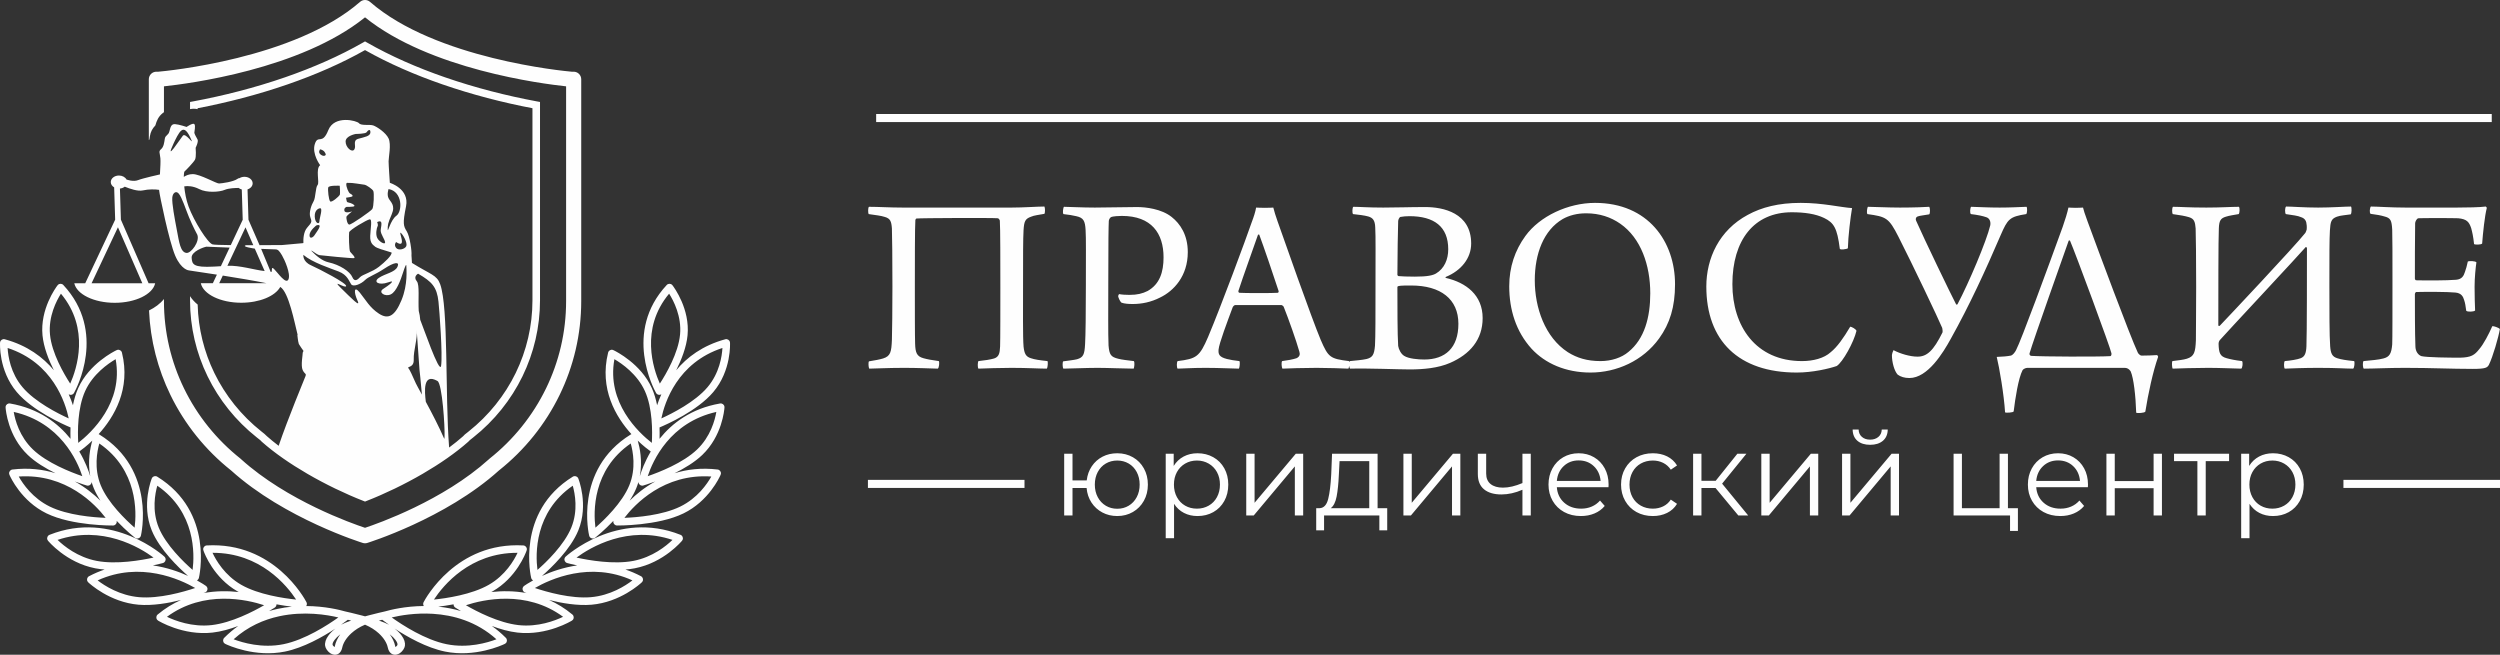 <?xml version="1.0" encoding="UTF-8"?> <svg xmlns="http://www.w3.org/2000/svg" width="378" height="99" viewBox="0 0 378 99" fill="none"><rect x="0" y="0" width="378" height="99" fill="#333333" stroke="none"/> <path d="M52.21 92.454C52.413 92.498 53.489 92.738 54.748 93.071L54.803 93.086L55.198 93.192L55.552 93.096L55.66 93.067C56.858 92.749 57.879 92.52 58.14 92.462L58.183 92.451C59.052 92.201 61.286 91.65 64.08 91.63C64.024 91.548 63.99 91.449 63.984 91.343C63.978 91.227 64.007 91.116 64.062 91.024C64.339 90.496 68.997 81.907 79.123 82.469C79.438 82.488 79.679 82.755 79.662 83.07C79.657 83.139 79.642 83.203 79.617 83.263C79.46 83.705 78.079 87.349 74.472 89.414L74.282 89.518C75.876 89.338 77.711 89.32 79.621 89.675L79.375 89.581C79.082 89.467 78.936 89.138 79.049 88.844C79.094 88.725 79.177 88.631 79.277 88.568C79.384 88.492 79.853 88.169 80.609 87.752C80.538 87.716 80.473 87.664 80.421 87.598C80.368 87.53 80.331 87.454 80.314 87.374C80.305 87.346 77.918 77.438 86.609 72.073C86.877 71.908 87.228 71.991 87.393 72.258C87.411 72.287 87.425 72.316 87.438 72.346C87.443 72.356 89.039 76.28 87.444 80.192C86.261 83.09 83.322 85.883 81.949 87.08C83.328 86.45 85.161 85.794 87.272 85.49C86.345 85.296 85.765 85.135 85.76 85.133C85.456 85.051 85.278 84.738 85.36 84.435C85.39 84.325 85.45 84.231 85.53 84.16C85.565 84.128 93.312 77.051 102.896 80.865C103.189 80.981 103.332 81.312 103.216 81.604C103.194 81.66 103.163 81.71 103.126 81.756C103.119 81.765 100.4 85.074 95.98 85.925C95.522 86.014 95.048 86.075 94.565 86.113C95.343 86.375 96.13 86.707 96.921 87.125C97.199 87.271 97.306 87.616 97.159 87.895C97.128 87.955 97.087 88.008 97.039 88.051C96.858 88.222 93.803 91.058 89.436 91.433C87.322 91.613 84.936 91.2 83.017 90.718C84.213 91.247 85.4 91.962 86.542 92.913C86.784 93.114 86.817 93.473 86.616 93.714C86.576 93.763 86.529 93.803 86.48 93.833C86.469 93.841 82.736 96.153 78.256 95.647C76.961 95.502 75.619 95.118 74.368 94.648C75.095 95.162 75.803 95.755 76.484 96.442C76.706 96.664 76.705 97.026 76.481 97.247C76.428 97.301 76.366 97.341 76.299 97.369C75.887 97.566 71.816 99.435 67.304 98.519C64.478 97.946 61.548 96.276 59.658 95.031C60.109 95.385 60.45 95.731 60.696 96.055C61.141 96.642 61.297 97.199 61.223 97.655C61.163 98.035 60.849 98.49 60.479 98.747C60.306 98.866 60.112 98.954 59.911 98.986C59.66 99.026 59.409 98.985 59.183 98.834C58.93 98.666 58.727 98.366 58.63 97.889C58.504 97.273 58.069 96.485 57.257 95.747C56.73 95.267 56.048 94.815 55.191 94.45C54.337 94.815 53.655 95.266 53.128 95.746C52.315 96.484 51.881 97.273 51.753 97.888C51.657 98.362 51.455 98.661 51.202 98.831C50.974 98.984 50.724 99.026 50.474 98.986C50.274 98.954 50.079 98.866 49.905 98.747C49.535 98.49 49.222 98.035 49.161 97.654C49.087 97.198 49.244 96.641 49.688 96.055C49.932 95.732 50.271 95.389 50.712 95.041C48.821 96.283 45.899 97.948 43.08 98.519C38.568 99.435 34.496 97.566 34.085 97.369C34.019 97.341 33.957 97.301 33.903 97.247C33.679 97.026 33.679 96.664 33.9 96.442C34.581 95.756 35.288 95.162 36.015 94.649C34.763 95.118 33.423 95.502 32.129 95.647C27.648 96.153 23.915 93.841 23.904 93.835C23.855 93.803 23.809 93.763 23.768 93.714C23.567 93.473 23.6 93.114 23.842 92.913C24.984 91.961 26.173 91.247 27.368 90.718C25.45 91.2 23.063 91.613 20.949 91.433C16.581 91.058 13.526 88.222 13.344 88.051C13.298 88.008 13.256 87.955 13.225 87.895C13.078 87.616 13.185 87.271 13.463 87.125C14.254 86.707 15.041 86.375 15.818 86.113C15.336 86.075 14.861 86.015 14.404 85.927C9.985 85.075 7.265 81.765 7.257 81.756C7.221 81.711 7.19 81.661 7.168 81.604C7.053 81.313 7.196 80.981 7.487 80.866C17.07 77.052 24.816 84.125 24.854 84.16C24.935 84.231 24.995 84.325 25.025 84.435C25.108 84.738 24.928 85.051 24.625 85.133C24.62 85.135 24.04 85.296 23.114 85.49C25.224 85.794 27.057 86.45 28.436 87.08C27.062 85.883 24.124 83.09 22.941 80.192C21.346 76.28 22.942 72.356 22.947 72.346C22.958 72.316 22.974 72.287 22.991 72.258C23.155 71.991 23.507 71.908 23.774 72.073C32.467 77.439 30.08 87.346 30.073 87.374C30.053 87.454 30.018 87.53 29.963 87.598C29.91 87.664 29.846 87.716 29.774 87.752C30.531 88.169 31.001 88.492 31.108 88.568C31.208 88.631 31.29 88.725 31.335 88.844C31.449 89.138 31.303 89.467 31.009 89.581L30.761 89.675C32.672 89.321 34.507 89.339 36.101 89.518L35.912 89.414C32.306 87.349 30.924 83.705 30.768 83.263C30.742 83.203 30.726 83.139 30.723 83.07C30.706 82.755 30.947 82.488 31.261 82.469C41.388 81.907 46.045 90.495 46.323 91.024C46.377 91.116 46.407 91.227 46.401 91.343C46.395 91.449 46.36 91.548 46.304 91.632C49.109 91.651 51.346 92.204 52.21 92.454ZM343.675 68.533C344.551 68.533 345.344 68.731 346.054 69.127C346.763 69.523 347.32 70.082 347.722 70.804C348.124 71.525 348.326 72.347 348.326 73.27C348.326 74.205 348.124 75.033 347.722 75.754C347.32 76.476 346.767 77.035 346.063 77.431C345.358 77.827 344.563 78.025 343.675 78.025C342.918 78.025 342.235 77.869 341.625 77.555C341.016 77.242 340.516 76.783 340.126 76.18V81.379H338.865V68.604H340.072V70.449C340.451 69.834 340.951 69.361 341.572 69.029C342.193 68.698 342.895 68.533 343.675 68.533ZM343.587 76.908C344.237 76.908 344.829 76.757 345.362 76.455C345.894 76.153 346.311 75.725 346.613 75.169C346.915 74.613 347.065 73.98 347.065 73.27C347.065 72.561 346.915 71.931 346.613 71.38C346.311 70.831 345.894 70.402 345.362 70.094C344.829 69.787 344.237 69.633 343.587 69.633C342.924 69.633 342.329 69.787 341.803 70.094C341.276 70.402 340.862 70.831 340.56 71.38C340.259 71.931 340.108 72.561 340.108 73.27C340.108 73.98 340.259 74.613 340.56 75.169C340.862 75.725 341.276 76.153 341.803 76.455C342.329 76.757 342.924 76.908 343.587 76.908ZM337.037 69.722H333.506V77.937H332.245V69.722H328.713V68.604H337.037V69.722ZM318.49 68.604H319.751V72.738H325.625V68.604H326.885V77.937H325.625V73.82H319.751V77.937H318.49V68.604ZM315.686 73.661H307.877C307.948 74.631 308.321 75.414 308.995 76.012C309.67 76.609 310.522 76.908 311.551 76.908C312.131 76.908 312.663 76.804 313.148 76.597C313.634 76.39 314.054 76.085 314.409 75.683L315.119 76.499C314.704 76.996 314.187 77.375 313.565 77.635C312.944 77.895 312.261 78.025 311.515 78.025C310.557 78.025 309.708 77.821 308.968 77.413C308.229 77.005 307.652 76.44 307.238 75.719C306.824 74.997 306.617 74.181 306.617 73.27C306.617 72.359 306.815 71.543 307.211 70.822C307.608 70.1 308.152 69.538 308.844 69.136C309.536 68.734 310.315 68.533 311.178 68.533C312.042 68.533 312.817 68.734 313.503 69.136C314.19 69.538 314.728 70.097 315.119 70.813C315.509 71.528 315.704 72.347 315.704 73.27L315.686 73.661ZM311.178 69.615C310.279 69.615 309.525 69.902 308.916 70.475C308.306 71.049 307.96 71.797 307.877 72.72H314.497C314.414 71.797 314.068 71.049 313.459 70.475C312.85 69.902 312.089 69.615 311.178 69.615ZM305.108 76.837V80.279H303.919V77.937H295.382V68.604H296.642V76.837H302.34V68.604H303.6V76.837H305.108ZM278.521 68.604H279.782V76.02L286.011 68.604H287.129V77.937H285.869V70.52L279.657 77.937H278.521V68.604ZM282.763 67.255C281.959 67.255 281.32 67.054 280.846 66.652C280.373 66.25 280.131 65.682 280.119 64.949H281.024C281.036 65.41 281.202 65.779 281.521 66.057C281.841 66.335 282.255 66.475 282.763 66.475C283.272 66.475 283.689 66.335 284.015 66.057C284.34 65.779 284.509 65.41 284.52 64.949H285.426C285.414 65.682 285.168 66.25 284.689 66.652C284.21 67.054 283.568 67.255 282.763 67.255ZM266.311 68.604H267.571V76.02L273.801 68.604H274.919V77.937H273.659V70.52L267.447 77.937H266.311V68.604ZM259.389 73.785H257.259V77.937H255.999V68.604H257.259V72.702H259.407L262.69 68.604H264.057L260.383 73.128L264.323 77.937H262.832L259.389 73.785ZM249.911 78.025C248.989 78.025 248.163 77.824 247.436 77.422C246.708 77.02 246.137 76.455 245.723 75.728C245.309 75 245.102 74.181 245.102 73.27C245.102 72.359 245.309 71.543 245.723 70.822C246.137 70.1 246.708 69.538 247.436 69.136C248.163 68.734 248.989 68.533 249.911 68.533C250.716 68.533 251.435 68.689 252.068 69.003C252.701 69.317 253.201 69.775 253.568 70.378L252.627 71.017C252.32 70.555 251.929 70.21 251.456 69.979C250.982 69.748 250.468 69.633 249.911 69.633C249.237 69.633 248.631 69.784 248.092 70.085C247.554 70.387 247.134 70.816 246.832 71.372C246.531 71.928 246.379 72.561 246.379 73.27C246.379 73.992 246.531 74.628 246.832 75.178C247.134 75.728 247.554 76.153 248.092 76.455C248.631 76.757 249.237 76.908 249.911 76.908C250.468 76.908 250.982 76.795 251.456 76.571C251.929 76.346 252.32 76.003 252.627 75.541L253.568 76.18C253.201 76.783 252.698 77.242 252.059 77.555C251.42 77.869 250.704 78.025 249.911 78.025ZM243.203 73.661H235.394C235.464 74.631 235.837 75.414 236.512 76.012C237.186 76.609 238.038 76.908 239.068 76.908C239.647 76.908 240.18 76.804 240.665 76.597C241.15 76.39 241.57 76.085 241.925 75.683L242.635 76.499C242.221 76.996 241.703 77.375 241.082 77.635C240.461 77.895 239.777 78.025 239.032 78.025C238.074 78.025 237.225 77.821 236.485 77.413C235.746 77.005 235.169 76.44 234.755 75.719C234.341 74.997 234.133 74.181 234.133 73.27C234.133 72.359 234.332 71.543 234.728 70.822C235.124 70.1 235.669 69.538 236.361 69.136C237.053 68.734 237.831 68.533 238.695 68.533C239.558 68.533 240.334 68.734 241.02 69.136C241.706 69.538 242.244 70.097 242.635 70.813C243.025 71.528 243.22 72.347 243.22 73.27L243.203 73.661ZM238.695 69.615C237.795 69.615 237.041 69.902 236.432 70.475C235.822 71.049 235.476 71.797 235.394 72.72H242.014C241.931 71.797 241.585 71.049 240.975 70.475C240.366 69.902 239.606 69.615 238.695 69.615ZM231.453 68.604V77.937H230.193V74.051C229.116 74.524 228.058 74.761 227.016 74.761C225.892 74.761 225.017 74.504 224.39 73.989C223.762 73.474 223.449 72.702 223.449 71.673V68.604H224.709V71.602C224.709 72.3 224.934 72.83 225.383 73.19C225.833 73.551 226.454 73.731 227.247 73.731C228.122 73.731 229.105 73.501 230.193 73.04V68.604H231.453ZM212.196 68.604H213.457V76.02L219.686 68.604H220.804V77.937H219.544V70.52L213.332 77.937H212.196V68.604ZM209.747 76.837V80.19H208.558V77.937H200.199V80.19H199.01V76.837H199.542C200.169 76.801 200.595 76.34 200.82 75.453C201.045 74.566 201.199 73.323 201.281 71.727L201.406 68.604H208.292V76.837H209.747ZM202.435 71.797C202.376 73.122 202.263 74.214 202.098 75.071C201.932 75.929 201.636 76.517 201.21 76.837H207.032V69.722H202.541L202.435 71.797ZM188.432 68.604H189.692V76.02L195.922 68.604H197.04V77.937H195.78V70.52L189.567 77.937H188.432V68.604ZM181.066 68.533C181.942 68.533 182.734 68.731 183.444 69.127C184.154 69.523 184.711 70.082 185.113 70.804C185.515 71.525 185.716 72.347 185.716 73.27C185.716 74.205 185.515 75.033 185.113 75.754C184.711 76.476 184.157 77.035 183.453 77.431C182.749 77.827 181.954 78.025 181.066 78.025C180.309 78.025 179.626 77.869 179.016 77.555C178.407 77.242 177.907 76.783 177.517 76.18V81.379H176.256V68.604H177.463V70.449C177.842 69.834 178.342 69.361 178.963 69.029C179.584 68.698 180.285 68.533 181.066 68.533ZM180.977 76.908C181.628 76.908 182.22 76.757 182.752 76.455C183.285 76.153 183.702 75.725 184.004 75.169C184.305 74.613 184.456 73.98 184.456 73.27C184.456 72.561 184.305 71.931 184.004 71.38C183.702 70.831 183.285 70.402 182.752 70.094C182.22 69.787 181.628 69.633 180.977 69.633C180.315 69.633 179.72 69.787 179.194 70.094C178.667 70.402 178.253 70.831 177.951 71.38C177.65 71.931 177.499 72.561 177.499 73.27C177.499 73.98 177.65 74.613 177.951 75.169C178.253 75.725 178.667 76.153 179.194 76.455C179.72 76.757 180.315 76.908 180.977 76.908ZM168.927 68.533C169.802 68.533 170.592 68.734 171.296 69.136C172 69.538 172.553 70.1 172.955 70.822C173.358 71.543 173.559 72.359 173.559 73.27C173.559 74.181 173.358 74.997 172.955 75.719C172.553 76.44 172 77.005 171.296 77.413C170.592 77.821 169.802 78.025 168.927 78.025C168.098 78.025 167.347 77.845 166.672 77.484C165.998 77.124 165.451 76.624 165.031 75.985C164.611 75.346 164.365 74.613 164.294 73.785H162.164V77.937H160.904V68.604H162.164V72.632H164.312C164.407 71.827 164.664 71.114 165.084 70.493C165.504 69.872 166.045 69.39 166.708 69.047C167.37 68.704 168.11 68.533 168.927 68.533ZM168.927 76.925C169.565 76.925 170.142 76.771 170.657 76.464C171.172 76.156 171.577 75.725 171.873 75.169C172.169 74.613 172.316 73.98 172.316 73.27C172.316 72.561 172.169 71.928 171.873 71.372C171.577 70.816 171.172 70.387 170.657 70.085C170.142 69.784 169.565 69.633 168.927 69.633C168.288 69.633 167.711 69.784 167.196 70.085C166.681 70.387 166.276 70.816 165.98 71.372C165.685 71.928 165.537 72.561 165.537 73.27C165.537 73.98 165.685 74.613 165.98 75.169C166.276 75.725 166.681 76.156 167.196 76.464C167.711 76.771 168.288 76.925 168.927 76.925ZM132.474 17.233H376.752V18.459H132.474V17.233ZM354.327 72.551H378V73.776H354.327V72.551ZM131.23 72.551H154.903V73.776H131.23V72.551ZM358.43 32.331C359.336 32.45 360.007 32.567 360.519 32.726C361.465 32.962 361.623 33.316 361.702 34.736C361.74 35.444 361.74 38.951 361.74 42.537C361.74 46.99 361.74 51.325 361.702 52.074C361.583 53.453 361.307 53.965 360.361 54.201C359.651 54.398 358.587 54.477 357.365 54.596C357.208 54.792 357.248 55.62 357.405 55.739C359.021 55.739 360.992 55.62 363.634 55.62C367.733 55.62 370.57 55.778 373.881 55.778C375.851 55.778 376.089 55.58 376.325 55.147C376.916 53.965 377.783 50.969 377.981 49.748C377.823 49.551 377.035 49.276 376.837 49.316C376.325 50.498 375.497 52.074 374.867 52.784C374.157 53.689 373.645 54.044 371.95 54.083C370.334 54.083 366.904 54.044 366.116 53.847C365.644 53.689 365.209 53.137 365.209 52.35C365.131 50.457 365.131 46.28 365.131 44.468C365.131 44.35 365.249 44.153 365.328 44.153C366.785 44.114 370.058 44.114 371.24 44.232C372.146 44.311 372.422 44.823 372.58 45.375C372.738 45.847 372.778 46.162 372.896 46.99C373.092 47.188 374.039 47.148 374.236 46.951C374.197 45.966 374.157 44.823 374.157 43.365C374.157 41.985 374.315 40.449 374.433 39.661C374.275 39.463 373.369 39.425 373.133 39.542C373.015 40.133 372.857 40.685 372.699 41.119C372.502 41.749 372.226 42.222 371.359 42.301C369.94 42.418 366.904 42.418 365.328 42.38C365.209 42.38 365.131 42.222 365.131 42.104C365.131 40.331 365.131 35.956 365.17 33.75C365.17 33.552 365.367 33.08 365.644 33C366.156 32.962 370.925 32.962 371.674 33C372.974 33.12 373.328 33.553 373.645 34.498C373.803 35.089 373.96 35.76 374.078 36.903C374.197 37.02 375.143 37.02 375.301 36.824C375.418 35.248 375.695 32.606 376.009 31.425C376.009 31.386 375.891 31.268 375.851 31.228C375.024 31.345 372.974 31.386 371.477 31.386H363.712C361.504 31.386 359.455 31.228 358.469 31.228C358.312 31.425 358.233 32.173 358.43 32.331ZM328.472 54.596C328.354 54.753 328.394 55.58 328.512 55.739C329.419 55.699 332.02 55.62 333.833 55.62C335.607 55.62 337.065 55.699 338.879 55.739C339.076 55.62 339.155 54.792 338.997 54.596C337.972 54.477 337.223 54.319 336.671 54.162C335.646 53.886 335.489 53.335 335.449 51.996C335.449 51.758 335.529 51.483 335.765 51.285C336.079 50.891 348.26 37.848 348.575 37.415C348.654 37.257 348.811 37.415 348.811 37.532C348.811 40.015 348.811 50.969 348.733 52.35C348.694 53.374 348.496 53.925 347.865 54.162C347.353 54.359 346.368 54.518 345.461 54.596C345.303 54.753 345.303 55.58 345.461 55.739C346.486 55.699 348.417 55.62 350.546 55.62C353.423 55.62 354.685 55.739 355.788 55.739C355.986 55.659 356.065 54.753 355.946 54.596C354.764 54.477 353.976 54.359 353.384 54.162C352.635 53.925 352.399 53.453 352.32 52.35C352.202 50.931 352.202 46.557 352.202 43.168C352.202 38.479 352.202 36.232 352.281 34.853C352.359 33.514 352.478 33.08 353.345 32.764C353.857 32.567 354.685 32.529 355.433 32.41C355.591 32.212 355.591 31.386 355.474 31.228C354.645 31.228 352.478 31.386 350.507 31.386C348.417 31.386 346.486 31.228 345.658 31.228C345.461 31.386 345.461 32.212 345.619 32.371C346.644 32.528 347.433 32.606 347.945 32.843C348.535 33.04 348.733 33.434 348.773 34.065C348.773 34.222 348.811 34.459 348.773 34.695C348.733 34.814 348.654 35.089 348.575 35.207C346.92 37.296 336.671 48.172 335.646 49.236C335.567 49.316 335.449 49.316 335.409 49.197C335.409 45.296 335.409 35.878 335.489 34.538C335.529 33.355 335.765 33 336.553 32.764C337.026 32.606 337.814 32.488 338.485 32.371C338.642 32.252 338.681 31.425 338.524 31.268C337.381 31.268 335.803 31.386 333.597 31.386C330.956 31.386 329.655 31.268 328.552 31.268C328.394 31.425 328.394 32.173 328.512 32.371C329.615 32.528 330.364 32.647 330.996 32.843C331.744 33.08 331.902 33.514 331.981 34.538C332.02 35.207 332.06 39.542 332.06 43.365C332.06 46.794 332.02 50.103 332.02 51.443C331.941 53.256 331.783 53.886 330.641 54.241C330.128 54.398 329.419 54.477 328.472 54.596ZM301.905 53.965C302.3 55.541 303.009 59.719 303.167 62.358C303.285 62.438 304.389 62.398 304.468 62.202C304.704 60.231 305.177 57.197 305.809 55.975C305.887 55.817 306.281 55.62 306.518 55.62H321.26C321.889 55.62 322.166 56.171 322.166 56.171C322.6 57.157 322.915 59.837 322.994 62.398C323.151 62.516 324.255 62.438 324.374 62.24C324.807 59.521 325.516 56.211 326.306 53.965C326.306 53.847 326.186 53.689 326.147 53.689C325.634 53.729 324.531 53.768 323.821 53.768C323.545 53.768 323.269 53.413 323.23 53.301C322.047 50.78 317.239 37.841 315.623 33.434C315.229 32.371 315.032 31.74 314.953 31.386C314.796 31.386 314.4 31.425 313.848 31.425C313.336 31.425 312.943 31.386 312.745 31.386C312.627 32.016 312.193 33.434 311.878 34.302C309.671 40.396 305.571 51.568 304.823 52.947C304.665 53.262 304.349 53.689 304.034 53.768C303.403 53.886 302.812 53.925 301.905 53.965ZM312.982 36.383C313.731 38.077 319.131 52.671 319.249 53.413C319.288 53.571 319.209 53.847 319.091 53.847C317.161 53.965 308.803 53.925 307.109 53.807C306.991 53.807 306.793 53.611 306.871 53.413C307.385 51.608 312.193 38.077 312.786 36.39C312.824 36.343 312.943 36.343 312.982 36.383ZM286.296 52.941C286.217 53.058 286.06 53.532 286.06 53.729C286.06 54.753 286.414 56.093 286.928 56.645C287.361 56.961 287.952 57.157 288.701 57.157C291.461 57.157 293.785 53.374 294.968 51.207C297.806 46.124 300.211 40.882 302.496 35.562C303.561 33.12 303.836 32.764 306.359 32.371C306.517 32.292 306.557 31.345 306.399 31.268C305.335 31.306 303.956 31.386 302.338 31.386C300.644 31.386 299.461 31.306 298.043 31.268C297.885 31.345 297.806 32.252 298.004 32.371C298.988 32.488 299.778 32.647 300.328 32.843C300.84 33 301.038 33.552 300.92 34.104C300.368 36.429 297.688 42.774 295.993 45.966C295.953 46.084 295.795 46.084 295.757 46.005C295.007 44.587 290.869 35.996 289.726 33.395C289.607 33.159 289.647 32.843 289.962 32.726C290.238 32.606 291.067 32.529 291.696 32.41C291.854 32.292 291.854 31.464 291.696 31.268C291.224 31.306 289.41 31.386 287.282 31.386C285.468 31.386 283.182 31.268 282.434 31.268C282.316 31.386 282.197 32.173 282.354 32.371C285.192 32.764 285.586 32.922 287.046 35.799C289.174 39.975 293.076 48.172 293.667 49.591C293.706 49.748 293.747 50.142 293.706 50.261C292.327 53.058 291.341 53.925 289.923 53.925C288.818 53.925 287.32 53.491 286.296 52.941ZM278.177 37.612C278.217 37.809 279.241 37.691 279.399 37.532C279.437 35.76 279.793 32.843 280.029 31.464C278.255 31.345 275.615 30.676 272.265 30.676C268.914 30.676 266.351 31.345 264.262 32.488C259.927 34.814 257.996 39.069 257.996 43.325C257.996 51.522 262.883 56.329 271.673 56.329C274.077 56.329 276.56 55.739 277.703 55.345C278.611 54.792 280.305 51.719 280.699 50.024C280.621 49.748 279.949 49.394 279.754 49.394C278.729 51.128 277.783 52.467 276.797 53.256C275.812 54.162 274.156 54.596 272.46 54.596C265.445 54.596 261.937 49.276 261.937 42.971C261.937 36.311 265.208 32.094 270.924 32.094C272.816 32.094 274.511 32.331 275.812 32.962C277.27 33.672 277.783 34.459 278.177 37.612ZM240.494 56.329C244.436 56.329 248.417 54.556 250.861 51.168C252.477 48.922 253.265 46.438 253.265 42.971C253.265 36.547 249.205 30.676 241.164 30.676C237.105 30.676 232.808 32.685 230.64 35.681C229.063 37.848 228.196 40.37 228.196 43.286C228.196 46.833 229.22 50.142 231.586 52.744C233.635 54.951 236.711 56.329 240.494 56.329ZM241.992 54.596C239.982 54.596 238.445 54.123 237.064 53.256C233.596 51.01 232.059 46.517 232.059 42.38C232.059 38.361 233.399 34.814 236.277 33.12C237.262 32.567 238.445 32.252 239.824 32.252C241.874 32.252 243.569 32.843 244.989 33.828C248.102 35.996 249.521 40.095 249.521 44.35C249.521 47.976 248.653 51.246 246.21 53.217C245.184 54.083 243.648 54.596 241.992 54.596ZM204.585 32.371C205.334 32.45 206.319 32.567 206.871 32.726C207.541 32.922 207.897 33.276 207.935 34.381C208.014 35.838 207.975 38.4 207.975 43.325C207.975 47.542 207.975 51.01 207.897 52.271C207.777 53.689 207.501 54.044 206.635 54.28C205.965 54.439 204.822 54.518 204.112 54.596C204.071 54.619 204.041 54.677 204.019 54.755C204.008 54.678 203.988 54.621 203.955 54.596C201.117 54.241 200.841 54.044 199.698 51.404C198.318 48.134 193.943 35.667 193.155 33.428C192.879 32.685 192.68 31.976 192.523 31.386C192.405 31.386 192.011 31.425 191.223 31.425C190.553 31.425 190.08 31.386 189.922 31.386C189.843 31.937 189.567 32.804 189.252 33.625C188.385 36.141 184.68 46.162 182.669 50.931C181.369 53.965 180.895 54.241 178.057 54.596C177.9 54.753 177.9 55.58 178.057 55.739C178.806 55.739 180.029 55.62 182.275 55.62C184.482 55.62 186.492 55.739 187.32 55.739C187.438 55.58 187.517 54.753 187.4 54.596C186.65 54.518 185.98 54.398 185.508 54.28C184.286 53.965 184.205 53.532 184.246 52.862C184.325 51.916 185.586 48.605 186.374 46.478C186.414 46.359 186.611 46.124 186.768 46.124H193.745C193.824 46.124 194.061 46.28 194.1 46.4C194.81 48.172 195.992 51.483 196.465 53.177C196.584 53.532 196.543 53.925 196.032 54.162C195.441 54.359 194.731 54.477 193.863 54.596C193.706 54.753 193.785 55.58 193.903 55.739C194.731 55.699 197.135 55.62 199.066 55.62C200.841 55.62 202.851 55.699 203.876 55.739C203.921 55.678 203.966 55.512 203.997 55.324C204.02 55.522 204.073 55.691 204.152 55.739C206.753 55.659 211.365 55.857 213.138 55.857C215.227 55.857 217.434 55.659 219.248 54.872C222.244 53.571 224.176 51.364 224.176 48.093C224.176 44.626 221.691 42.734 218.618 42.025C218.539 41.985 218.539 41.906 218.618 41.867C220.903 40.923 222.441 39.069 222.441 36.824C222.441 32.173 218.184 31.306 215.503 31.306C212.942 31.306 211.444 31.386 209.157 31.386C206.871 31.386 205.53 31.268 204.624 31.268C204.467 31.345 204.426 32.252 204.585 32.371ZM213.099 32.685C216.844 32.685 218.973 34.262 218.973 37.691C218.973 39.227 218.381 40.607 217.12 41.355C216.646 41.631 215.858 41.828 213.927 41.828C212.823 41.828 211.917 41.789 211.483 41.749C211.404 41.749 211.286 41.631 211.286 41.552C211.286 38.755 211.365 34.577 211.404 33.434C211.404 33.238 211.562 32.883 211.719 32.804C212.113 32.726 212.666 32.685 213.099 32.685ZM215.346 54.359C214.44 54.359 212.981 54.241 212.311 53.807C211.838 53.532 211.483 52.822 211.404 52.309C211.286 50.694 211.286 45.887 211.286 43.404C211.286 43.325 211.404 43.246 211.483 43.246C211.759 43.168 212.784 43.168 213.376 43.168C217.829 43.168 220.509 45.217 220.509 48.96C220.509 52.625 218.499 54.359 215.346 54.359ZM190.394 35.47C191.026 37.165 192.523 41.525 193.312 43.962C193.391 44.114 193.272 44.271 193.193 44.271C192.799 44.311 191.498 44.311 190.553 44.311C189.055 44.311 187.793 44.311 187.4 44.271C187.28 44.232 187.242 44.153 187.242 44.002C187.912 41.92 189.528 37.48 190.198 35.523C190.237 35.431 190.356 35.47 190.394 35.47ZM169.583 45.768C170.055 45.926 170.607 45.966 171.277 45.966C172.617 45.966 174.036 45.69 175.417 44.98C177.466 43.995 179.594 41.749 179.594 38.124C179.594 35.523 178.451 33.828 177.15 32.804C175.614 31.582 173.248 31.306 171.908 31.306C169.583 31.306 167.887 31.386 165.522 31.386C163.671 31.386 161.502 31.268 160.872 31.268C160.753 31.386 160.635 32.173 160.792 32.371C161.58 32.45 162.211 32.567 162.724 32.685C163.828 32.922 164.064 33.395 164.142 34.774C164.222 35.996 164.183 38.675 164.183 43.207C164.183 47.463 164.142 50.694 164.064 52.034C163.985 53.611 163.788 54.044 162.842 54.319C162.368 54.439 161.58 54.518 160.753 54.635C160.635 54.753 160.635 55.58 160.792 55.739C161.698 55.739 164.142 55.62 165.956 55.62C167.493 55.62 170.253 55.739 171.396 55.739C171.514 55.62 171.593 54.753 171.435 54.596C170.489 54.477 169.661 54.398 169.07 54.241C167.967 53.965 167.73 53.65 167.611 52.231C167.533 50.221 167.573 47.227 167.573 42.734C167.573 36.351 167.611 34.302 167.651 33.395C167.691 33.12 167.848 32.922 167.967 32.843C168.242 32.685 169.228 32.647 169.622 32.647C174.116 32.647 175.929 35.286 175.929 38.913C175.929 41.158 175.338 42.971 173.524 43.995C172.736 44.39 171.948 44.587 170.765 44.587C170.173 44.587 169.583 44.547 169.228 44.468C169.149 44.506 169.07 44.665 169.07 44.823C169.11 45.02 169.345 45.611 169.583 45.768ZM131.388 54.635C131.27 54.753 131.308 55.541 131.426 55.739C132.254 55.739 134.107 55.62 136.669 55.62C138.719 55.62 140.257 55.699 141.794 55.739C141.991 55.62 142.069 54.792 141.952 54.596C140.808 54.439 140.177 54.319 139.625 54.162C138.601 53.886 138.403 53.296 138.365 51.955C138.325 51.089 138.325 46.045 138.325 43.483C138.325 40.095 138.325 34.183 138.403 33.276C138.403 33.238 138.483 33.041 138.561 33.041C139.271 32.962 149.993 32.922 150.86 33C150.977 33 151.135 33.198 151.175 33.355C151.253 34.341 151.253 40.015 151.253 43.483C151.253 46.162 151.254 51.562 151.215 52.389C151.175 53.453 151.017 53.965 150.307 54.201C149.795 54.359 148.771 54.518 147.942 54.596C147.824 54.713 147.785 55.58 147.942 55.739C149.086 55.699 151.096 55.62 152.949 55.62C155.353 55.62 157.166 55.739 158.27 55.739C158.428 55.58 158.467 54.753 158.388 54.596C157.245 54.477 156.417 54.359 155.866 54.162C155.117 53.925 154.88 53.491 154.761 52.389C154.643 51.049 154.684 46.715 154.684 43.286C154.684 38.597 154.684 36.114 154.761 34.814C154.841 33.474 154.998 33.08 155.905 32.764C156.338 32.567 157.048 32.488 157.916 32.331C158.033 32.173 158.033 31.425 157.916 31.228C156.851 31.228 154.761 31.386 152.987 31.386H136.472C134.54 31.386 132.807 31.268 131.388 31.268C131.23 31.386 131.23 32.212 131.348 32.371C132.412 32.528 133.201 32.606 133.792 32.804C134.62 33.04 134.777 33.474 134.856 34.538C134.896 35.248 134.934 39.503 134.934 43.325C134.934 46.754 134.896 50.064 134.856 51.404C134.777 53.217 134.659 53.847 133.516 54.201C133.003 54.359 132.334 54.477 131.388 54.635ZM18.134 28.509L18.279 33.211L22.467 42.83H23.462C23.098 44.494 20.499 45.784 17.348 45.784C14.196 45.784 11.597 44.494 11.232 42.83H12.886L17.412 33.217L17.261 28.328C16.95 28.149 16.748 27.857 16.748 27.529C16.748 26.982 17.303 26.539 17.986 26.539C18.498 26.539 18.936 26.788 19.125 27.142C19.125 27.142 20.149 27.529 20.878 27.235C21.608 26.943 24.182 26.373 24.182 26.373C24.242 25.37 24.292 24.355 24.251 23.934C24.165 23.061 23.944 22.907 24.356 22.552C24.769 22.198 24.832 21.521 24.919 20.974C25.004 20.427 25.446 20.486 25.609 19.881C25.771 19.277 25.858 18.73 26.463 18.768C27.067 18.807 28.214 19.195 28.214 19.195C28.214 19.195 29.163 18.53 29.384 18.766C29.605 19.004 29.384 19.896 29.384 20.058C29.384 20.221 29.671 20.749 29.863 21.075C30.056 21.402 29.581 22.346 29.581 22.346C29.581 22.346 29.705 23.718 29.485 24.14C29.264 24.561 28.061 25.794 27.926 25.899C27.792 26.005 27.838 26.391 27.802 26.45C27.797 26.46 27.789 26.566 27.787 26.744C28.113 26.534 28.58 26.324 29.139 26.324C30.251 26.324 32.717 27.762 33.121 27.744C33.523 27.724 35.264 27.509 35.926 27.034C36.044 26.949 36.137 26.923 36.209 26.937C36.417 26.808 36.679 26.732 36.964 26.732C37.647 26.732 38.202 27.174 38.202 27.719C38.202 28.134 37.881 28.49 37.426 28.636L37.568 33.224L39.243 37.07C40.387 37.068 41.531 37.06 42.676 37.049L45.829 36.763L45.873 36.729C45.851 36.238 45.865 35.061 46.461 34.398C47.229 33.545 47.143 33.506 46.912 32.815C46.682 32.125 47.1 30.95 47.416 30.433C47.732 29.914 47.694 28.331 48.02 27.967C48.346 27.602 47.675 25.513 48.409 24.979C48.409 24.979 47.123 23.272 47.603 21.776C48.083 20.28 48.716 22.006 49.637 19.686C50.558 17.364 53.959 18.232 54.285 18.635C54.611 19.038 55.877 18.788 56.415 18.961C56.952 19.134 58.333 20.036 58.755 20.936C59.178 21.838 58.755 23.78 58.755 24.38C58.755 24.979 58.944 27.641 58.944 27.641C58.944 27.641 61.931 28.542 61.394 31.19C60.856 33.837 61.005 34.178 61.504 34.983C61.972 35.739 62.288 38.019 62.215 38.618C62.215 38.62 62.239 39.053 62.288 39.753C65.135 41.529 66.04 41.552 66.554 42.971C67.826 46.486 67.279 59.492 67.906 67.667C68.663 67.104 69.374 66.532 70.023 65.958L70.276 65.698L70.852 65.241C73.898 62.825 76.32 59.793 77.976 56.393C79.617 53.019 80.507 49.278 80.507 45.409V16.363C76.01 15.505 71.354 14.304 66.863 12.746C62.748 11.322 58.775 9.599 55.192 7.575C51.609 9.599 47.637 11.322 43.522 12.746C39.03 14.304 34.375 15.505 29.878 16.363V16.506C29.506 16.418 29.118 16.425 28.734 16.499V15.418L29.203 15.331C33.794 14.478 38.562 13.262 43.151 11.671C47.297 10.234 51.304 8.487 54.909 6.422L55.192 6.26L55.476 6.422C59.08 8.487 63.086 10.234 67.233 11.671C71.823 13.262 76.59 14.478 81.18 15.331L81.65 15.418V45.409C81.65 49.453 80.72 53.364 79.002 56.893C77.273 60.444 74.745 63.61 71.562 66.133L71.037 66.55L70.8 66.791C68.897 68.476 66.502 70.131 63.929 71.627C61.165 73.235 58.191 74.664 55.399 75.755L55.192 75.836L54.984 75.755C52.193 74.664 49.219 73.235 46.456 71.627C43.883 70.131 41.488 68.476 39.584 66.791L39.347 66.55L38.822 66.133C35.639 63.61 33.111 60.444 31.382 56.893C29.665 53.364 28.734 49.453 28.734 45.409V44.779C29.042 45.262 29.434 45.683 29.886 46.049C29.978 49.69 30.858 53.206 32.408 56.393C34.064 59.794 36.486 62.825 39.532 65.241C39.894 65.528 40.062 65.649 40.361 65.958C40.911 66.444 41.504 66.928 42.133 67.407C43.484 63.411 46.043 57.258 46.18 56.901C46.363 56.423 46.09 56.631 45.766 55.957C45.443 55.282 45.808 53.457 45.77 53.348C45.76 53.32 45.81 53.213 45.892 53.065C45.674 52.757 45.414 52.392 45.185 52.015C45.171 51.933 45.157 51.879 45.148 51.861C45.082 51.748 44.965 50.698 44.965 50.698L44.994 50.599C44.531 48.782 43.659 44.161 42.376 43.382C41.615 44.766 39.262 45.774 36.475 45.774C33.324 45.774 30.726 44.484 30.361 42.819H32.185L32.794 41.526C30.43 41.157 28.564 40.886 28.564 40.886C28.564 40.886 27.413 40.809 26.491 38.66C25.57 36.513 24.103 29.386 24.064 28.811C24.062 28.782 24.062 28.748 24.06 28.707C23.498 28.615 22.475 28.588 21.608 28.788C20.849 28.963 19.64 28.548 18.862 28.225C18.67 28.378 18.417 28.482 18.134 28.509ZM62.875 57.961C62.949 58.13 63.301 58.766 63.793 59.663C63.644 57.821 63.427 55.905 63.427 55.905L63.002 49.908C63.167 51.14 62.502 52.97 62.556 54.376C62.608 55.687 61.414 55.343 61.78 55.714C61.924 55.861 62.368 56.794 62.875 57.961ZM64.385 60.754C65.288 62.427 66.403 64.565 67.179 66.367C67.196 66.298 67.209 66.206 67.215 66.088C67.291 64.552 66.86 58.025 66.155 57.615C63.931 56.324 64.186 59.173 64.385 60.754ZM36.275 43.461C36.428 43.481 41.594 43.175 41.421 43.443C41.249 43.711 38.117 45.016 36.275 43.461ZM63.313 47.009C63.429 47.447 63.512 47.91 63.541 48.371C63.568 48.45 63.598 48.525 63.631 48.595C63.85 49.054 66.472 56.71 66.691 55.319C66.95 53.679 66.441 46.956 66.299 45.622C66.06 43.376 65.295 42.588 63.215 41.382C63.215 41.382 62.415 41.804 63.023 42.532C63.469 43.068 63.203 45.279 63.313 47.009ZM15.448 43.492C15.736 43.511 21.28 43.511 21.683 43.396C22.086 43.281 20.076 45.524 15.448 43.492ZM27.651 20.512C28.053 20.033 29.253 21.892 28.966 21.222C28.361 19.811 27.901 19.343 27.394 19.757C27.014 20.07 26.564 21.01 26.241 21.701C24.813 24.762 27.325 20.9 27.651 20.512ZM21.52 42.83L17.833 34.36L13.846 42.83H21.52ZM40.289 42.819C38.532 42.459 35.97 42.03 33.686 41.667L33.144 42.819H40.289ZM36.558 28.652C36.379 28.604 36.219 28.523 36.088 28.418C35.653 28.416 34.586 28.445 33.978 28.707C33.201 29.043 31.268 29.182 30.117 28.588C29.22 28.125 28.364 28.08 27.857 28.18C27.945 29.074 28.132 30.197 28.516 31.236C29.321 33.423 31.414 36.761 32.142 36.953C32.37 37.013 33.479 37.045 34.895 37.06L36.699 33.228L36.558 28.652ZM59.207 38.181C58.022 37.844 56.905 37.465 56.765 37.333C56.458 37.046 55.921 36.854 55.978 35.645C56.036 34.437 56.31 33.099 55.888 33.166C55.464 33.233 52.847 34.765 52.788 35.132C52.731 35.499 52.764 37.841 52.947 38.072C53.129 38.301 53.867 38.982 53.513 39.031C53.157 39.078 48.759 38.642 48.288 38.575C48.085 38.546 47.61 38.238 47.135 37.9L47.075 37.922C47.758 38.638 48.71 39.451 49.65 39.656C51.415 40.04 52.922 41.066 53.266 41.891C53.613 42.716 54.092 42.275 54.457 41.891C54.821 41.508 56.299 41.125 57.296 40.337C58.18 39.64 59.271 38.631 59.207 38.181ZM45.868 38.534C45.868 38.534 45.728 39.531 47.014 40.107C48.298 40.683 52.509 42.859 52.336 43.263C52.163 43.665 50.037 42.074 51.568 43.569C53.101 45.066 54.605 46.635 54.047 45.43C53.488 44.224 53.488 43.115 54.39 44.224C55.291 45.334 55.886 46.505 57.296 47.425C58.706 48.346 59.704 47.804 60.703 45.392C61.7 42.98 61.441 40.683 61.441 40.241C61.441 39.8 61.249 40.241 60.923 41.258C60.596 42.275 59.964 44.099 59.081 44.511C58.198 44.922 57.142 44.197 57.929 43.694C58.716 43.19 60.058 42.202 58.677 42.697C57.296 43.19 56.357 42.639 57.296 42.006C58.237 41.373 59.714 41.182 60.098 40.337C60.481 39.493 59.579 39.647 58.103 40.624C56.624 41.604 55.741 41.795 55.166 42.37C54.591 42.945 53.419 43.431 53.101 42.989C52.782 42.548 52.552 41.569 51.208 41.052C49.866 40.534 47.218 39.69 45.868 38.534ZM33.395 40.25L34.718 37.439L31.221 37.298C30.819 37.356 28.901 38.027 28.976 38.986C29.054 39.945 29.17 40.483 32.354 40.31C32.684 40.292 33.032 40.271 33.395 40.25ZM39.485 37.628L40.937 41.127C41.295 41.219 40.879 40.114 41.444 40.68C42.009 41.244 43.238 43.068 43.612 42.243C43.986 41.418 43.027 39.26 42.643 38.618C42.259 37.975 42.048 37.706 41.655 37.706C41.544 37.706 40.677 37.675 39.485 37.628ZM40.015 40.982L38.523 37.59C38.51 37.59 36.351 37.289 37.225 37.072C37.583 37.074 37.943 37.074 38.297 37.072L37.12 34.373C36.195 36.338 35.304 38.234 34.382 40.191C36.213 40.087 38.587 40.844 40.015 40.982ZM26.049 29.88C25.983 30.774 26.38 32.908 26.76 34.895C27.078 36.559 27.275 38.191 28.223 38.243C28.914 38.282 30.238 36.513 29.836 35.499C29.825 35.47 29.188 34.323 28.574 32.838C28.035 31.539 27.55 29.926 27.035 29.286C26.617 28.769 26.1 29.184 26.049 29.88ZM48.398 22.574C48.369 22.623 48.032 23.039 48.508 23.389C48.984 23.74 49.305 23.481 49.247 23.317C49.19 23.155 49.065 22.722 48.398 22.574ZM49.077 21.742C49.077 21.742 49.575 22.216 49.998 21.714C50.421 21.211 51.015 21.291 51.409 21.56C51.802 21.829 52.291 22.409 51.955 22.767C51.62 23.123 51.283 23.344 51.074 22.931C50.861 22.52 50.516 22.042 50.103 22.404C49.691 22.767 48.674 22.069 49.077 21.742ZM56.263 20.855C56.263 20.855 56.617 20.96 56.526 21.211C56.435 21.465 55.563 21.81 55.553 22.021C55.543 22.231 55.769 22.452 56.047 22.312C56.324 22.174 56.418 21.877 56.542 22.091C56.666 22.308 56.902 22.572 56.542 22.864C56.181 23.156 55.02 23.196 54.814 22.951C54.607 22.706 54.296 22.126 54.814 21.785C55.332 21.445 55.869 20.783 56.263 20.855ZM53.799 20.253C53.799 20.253 52.255 20.522 52.255 21.404C52.255 22.286 53.214 23.13 53.57 22.603C53.925 22.076 53.243 21.25 54.184 20.982C55.124 20.713 56.007 20.608 56.007 19.994C56.007 19.38 55.584 19.746 55.43 19.994C55.277 20.244 53.799 20.253 53.799 20.253ZM51.367 28.084C51.367 28.084 49.727 27.997 49.631 28.343C49.535 28.688 49.697 30.242 49.928 30.453C50.158 30.664 51.262 29.686 51.367 29.475C51.473 29.264 51.367 28.084 51.367 28.084ZM55.133 24.598C55.133 24.598 54.289 24.732 54.654 24.924C55.017 25.116 57.043 24.924 57.296 25.672C57.55 26.419 58.251 27.59 57.296 27.455C56.342 27.321 53.405 26.823 52.044 26.823C50.682 26.823 48.129 26.999 49.165 26.515C50.201 26.032 50.989 25.883 50.297 25.365C49.607 24.847 49.913 23.83 50.393 23.791C50.873 23.754 57.296 23.561 57.296 23.791C57.296 24.022 57.07 24.578 55.133 24.598ZM52.452 31.267C52.452 31.267 51.963 31.378 52.073 31.862C52.183 32.347 53.243 31.959 53.243 31.959C53.243 31.959 52.404 32.601 52.375 32.798C52.346 32.995 52.49 33.939 52.811 33.958C53.133 33.977 56.061 31.937 56.291 31.605C56.522 31.275 56.589 29.149 56.44 28.868C56.291 28.586 55.432 27.976 55.098 27.927C54.762 27.88 53.059 27.607 52.837 27.654C52.617 27.702 52.368 27.502 52.357 27.875C52.348 28.248 52.688 29.135 52.929 29.261C53.169 29.386 53.379 29.539 53.293 29.664C53.207 29.788 52.66 29.827 52.516 29.865C52.373 29.904 52.285 29.797 52.361 30.115C52.44 30.431 52.382 30.575 52.727 30.632C53.073 30.69 53.638 30.949 53.591 31.141C53.543 31.332 52.175 31.262 52.404 31.283C52.632 31.303 52.452 31.267 52.452 31.267ZM58.749 28.586C58.749 28.586 58.461 29.394 58.749 29.969C59.036 30.544 59.836 31.005 59.228 32.405C58.62 33.805 58.62 34.055 58.62 34.687C58.62 35.321 59.017 33.273 59.938 32.617C60.859 31.959 60.891 28.949 58.749 28.586ZM59.889 36.597C59.889 36.597 59.525 37 59.88 37.469C60.235 37.94 61.233 37.68 61.434 37.211C61.636 36.741 60.943 35.436 60.579 35.197C60.217 34.956 61.607 37.719 59.889 36.597ZM57.026 33.58C57.026 33.58 57.218 34.002 57.093 34.212C56.969 34.425 56.755 35.354 57.026 35.95C57.296 36.545 58.244 37.062 58.225 36.639C58.206 36.218 57.56 35.422 57.56 34.866C57.56 34.308 58.043 33.091 57.026 33.58ZM48.298 31.507C48.298 31.507 47.55 31.66 47.589 32.734C47.627 33.809 48.298 33.982 48.298 33.464C48.298 32.946 48.932 31.276 48.298 31.507ZM47.838 34.077C47.838 34.077 46.841 34.825 46.802 35.515C46.763 36.206 47.336 35.938 47.586 35.515C47.838 35.094 48.97 33.745 47.838 34.077ZM54.853 82.093C54.819 82.082 43.026 78.435 34.938 71.128C31.087 68.073 27.931 64.169 25.763 59.704C23.87 55.809 22.73 51.491 22.533 46.942C23.419 46.509 24.207 45.94 24.789 45.21V45.525C24.789 50.247 25.877 54.722 27.816 58.712C29.832 62.863 32.769 66.498 36.358 69.343C36.395 69.372 36.43 69.406 36.463 69.44C43.393 75.7 53.255 79.163 55.192 79.804C57.128 79.163 66.982 75.703 73.911 69.448C73.947 69.41 73.985 69.376 74.026 69.343C77.614 66.498 80.552 62.863 82.567 58.712C84.507 54.722 85.595 50.247 85.595 45.525V13.054C81.95 12.668 64.958 10.494 55.192 2.622C45.426 10.494 28.435 12.668 24.789 13.054V16.965C24.728 17.005 24.672 17.047 24.615 17.092C23.946 17.623 23.699 18.233 23.489 18.967C23.047 19.437 22.773 19.904 22.66 20.618C22.64 20.747 22.621 20.928 22.592 21.082C22.561 21.115 22.531 21.149 22.503 21.182V11.985C22.503 11.354 23.014 10.842 23.645 10.842H23.942C25.06 10.744 44.53 8.921 54.442 0.282C54.879 -0.1 55.524 -0.089 55.948 0.285C65.861 8.921 85.324 10.744 86.443 10.842H86.739C87.37 10.842 87.882 11.354 87.882 11.985V45.525C87.882 50.595 86.709 55.407 84.622 59.704C82.457 64.161 79.308 68.06 75.465 71.114L75.437 71.136C67.349 78.438 55.566 82.082 55.531 82.093C55.302 82.164 55.066 82.16 54.853 82.093ZM57.291 93.828C57.886 94.034 58.423 94.25 58.823 94.465C58.346 94.131 57.99 93.864 57.789 93.71L57.291 93.828ZM53.098 93.831L52.594 93.711C52.393 93.865 52.039 94.131 51.567 94.462C51.963 94.251 52.501 94.037 53.098 93.831ZM51.453 95.909C51.075 96.203 50.794 96.484 50.599 96.743C50.355 97.064 50.26 97.314 50.286 97.475C50.302 97.574 50.414 97.715 50.553 97.81L50.593 97.836C50.606 97.8 50.621 97.743 50.637 97.66C50.746 97.132 51.011 96.521 51.453 95.909ZM101.695 43.157C101.946 43.487 104.335 46.739 103.959 50.691C103.787 52.494 103.032 54.405 102.24 55.983C103.867 54.026 106.232 52.234 109.66 51.298C109.962 51.215 110.276 51.394 110.358 51.697C110.368 51.736 110.375 51.774 110.376 51.813C110.379 51.825 110.633 55.999 107.842 59.287C105.439 62.12 100.823 64.167 99.722 64.629C99.742 65.262 99.739 65.847 99.723 66.347C101.592 64.018 104.481 61.767 108.875 61.006C109.186 60.953 109.481 61.162 109.534 61.472C109.543 61.525 109.545 61.578 109.539 61.629C109.513 61.996 109.183 65.918 106.185 68.787C105.024 69.897 103.472 70.828 101.989 71.555C103.874 70.97 106.046 70.698 108.503 70.991C108.816 71.028 109.04 71.312 109.003 71.625C108.995 71.692 108.977 71.754 108.948 71.811C108.793 72.168 107.148 75.771 103.349 77.624C99.429 79.535 93.312 79.458 93.296 79.457C92.982 79.453 92.729 79.196 92.733 78.881C92.733 78.836 92.74 78.791 92.751 78.748C91.294 80.276 89.995 81.299 89.988 81.305C89.741 81.5 89.383 81.457 89.189 81.211C89.134 81.143 89.1 81.067 89.081 80.987C89.072 80.959 86.685 71.053 95.377 65.687C95.407 65.67 95.438 65.654 95.47 65.641C93.12 63.052 90.586 58.803 91.947 53.316C92.022 53.01 92.331 52.823 92.636 52.899C92.686 52.91 92.732 52.929 92.774 52.953C93.156 53.136 96.893 55.003 98.549 58.663C98.917 59.474 99.176 60.369 99.356 61.274C99.525 60.76 99.735 60.199 99.996 59.614C99.804 59.736 99.55 59.735 99.356 59.594C99.279 59.538 99.219 59.466 99.18 59.386C98.87 58.831 94.206 50.182 100.807 43.092C101.022 42.861 101.383 42.849 101.613 43.063C101.644 43.092 101.672 43.124 101.695 43.157ZM102.825 50.584C103.086 47.832 101.837 45.454 101.171 44.403C96.736 49.707 98.786 55.803 99.768 58.004C100.704 56.561 102.558 53.396 102.825 50.584ZM78.381 94.514C81.331 94.847 83.921 93.846 85.138 93.259C79.544 89.138 72.98 90.674 70.448 91.51C72.061 92.445 75.381 94.176 78.381 94.514ZM69.701 92.394C69.16 92.076 68.845 91.869 68.841 91.867C68.668 91.756 68.576 91.565 68.579 91.373C67.71 91.537 66.911 91.65 66.258 91.729C67.37 91.837 68.53 92.046 69.701 92.394ZM73.905 88.422C76.406 86.991 77.716 84.734 78.253 83.585C71.043 83.552 66.996 88.546 65.61 90.655C67.467 90.466 71.306 89.91 73.905 88.422ZM67.527 97.403C70.743 98.056 73.71 97.174 75.06 96.659C72.035 93.935 68.501 92.994 65.45 92.807C62.8 92.646 60.513 93.051 59.227 93.357C60.829 94.503 64.275 96.744 67.527 97.403ZM89.342 90.294C92.282 90.043 94.565 88.568 95.621 87.755C89.2 84.815 83.157 87.59 80.872 88.906C82.658 89.503 86.319 90.553 89.342 90.294ZM95.766 84.806C98.654 84.249 100.735 82.547 101.679 81.632C94.934 79.368 89.276 82.757 87.169 84.305C89.011 84.712 92.789 85.379 95.766 84.806ZM86.385 79.763C87.433 77.196 86.936 74.622 86.601 73.44C80.784 77.448 80.959 83.789 81.263 86.169C82.587 85.011 85.303 82.413 86.385 79.763ZM96.428 66.623C96.727 67.644 97.174 69.722 96.738 72.014C96.981 71.204 97.484 69.807 98.397 68.266C97.993 67.977 97.263 67.423 96.428 66.623ZM96.532 72.877C96.444 73.185 96.337 73.495 96.21 73.806C95.948 74.449 95.598 75.088 95.198 75.705C96.185 74.735 97.477 73.678 99.071 72.8C97.995 73.199 97.266 73.409 97.26 73.41C96.958 73.497 96.642 73.324 96.555 73.022C96.54 72.974 96.534 72.924 96.532 72.877ZM95.152 73.376C96.201 70.809 95.703 68.235 95.367 67.053C89.551 71.063 89.727 77.402 90.03 79.783C91.354 78.625 94.071 76.027 95.152 73.376ZM102.85 76.597C105.446 75.331 106.925 73.167 107.551 72.05C100.37 71.567 95.957 76.28 94.412 78.298C96.283 78.226 100.146 77.915 102.85 76.597ZM105.399 67.965C107.441 66.01 108.101 63.51 108.309 62.283C101.283 63.862 98.705 69.66 97.937 71.997C99.673 71.403 103.272 70 105.399 67.965ZM97.509 59.131C96.345 56.558 94.024 54.963 92.899 54.309C91.687 60.882 96.579 65.427 98.556 66.963C98.653 65.262 98.68 61.717 97.509 59.131ZM106.971 58.551C108.791 56.406 109.163 53.847 109.231 52.614C102.409 54.843 100.495 60.873 99.997 63.263C101.653 62.511 105.083 60.777 106.971 58.551ZM59.786 96.743C59.589 96.483 59.307 96.201 58.928 95.907C59.372 96.519 59.638 97.132 59.746 97.661C59.763 97.743 59.778 97.8 59.791 97.836L59.832 97.81C59.971 97.715 60.083 97.575 60.098 97.476C60.124 97.314 60.029 97.064 59.786 96.743ZM9.213 44.403C8.547 45.454 7.298 47.833 7.559 50.584C7.826 53.396 9.68 56.561 10.617 58.005C11.598 55.804 13.647 49.707 9.213 44.403ZM6.425 50.691C6.05 46.739 8.438 43.487 8.688 43.157C8.712 43.124 8.74 43.092 8.771 43.063C9.001 42.849 9.362 42.861 9.576 43.092C16.177 50.182 11.516 58.831 11.205 59.386C11.165 59.467 11.106 59.539 11.029 59.595C10.834 59.736 10.58 59.736 10.388 59.616C10.649 60.2 10.86 60.76 11.028 61.274C11.208 60.369 11.467 59.475 11.835 58.663C13.491 55.004 17.227 53.136 17.61 52.953C17.652 52.929 17.698 52.91 17.747 52.899C18.052 52.823 18.362 53.01 18.437 53.316C19.799 58.803 17.264 63.052 14.914 65.642C14.946 65.654 14.977 65.67 15.008 65.688C23.699 71.053 21.312 80.959 21.306 80.989C21.286 81.067 21.25 81.143 21.196 81.211C21.001 81.457 20.643 81.5 20.398 81.305C20.39 81.299 19.089 80.276 17.633 78.747C17.645 78.79 17.65 78.836 17.651 78.882C17.654 79.196 17.403 79.454 17.088 79.458C17.071 79.458 10.955 79.535 7.035 77.624C3.236 75.772 1.591 72.168 1.436 71.811C1.408 71.754 1.389 71.692 1.381 71.625C1.345 71.312 1.568 71.028 1.881 70.991C4.337 70.698 6.508 70.969 8.393 71.553C6.91 70.826 5.36 69.897 4.199 68.787C1.2 65.918 0.871 61.993 0.846 61.628C0.841 61.578 0.842 61.525 0.851 61.472C0.904 61.162 1.2 60.953 1.51 61.006C5.904 61.767 8.792 64.018 10.661 66.347C10.646 65.847 10.642 65.262 10.662 64.629C9.56 64.167 4.946 62.12 2.542 59.289C-0.249 56 0.006 51.825 0.006 51.813C0.01 51.774 0.016 51.736 0.027 51.697C0.109 51.394 0.422 51.215 0.725 51.298C4.151 52.234 6.516 54.026 8.144 55.98C7.35 54.403 6.597 52.493 6.425 50.691ZM25.245 93.259C26.462 93.846 29.052 94.847 32.004 94.514C35.003 94.176 38.322 92.445 39.937 91.51C37.405 90.674 30.841 89.138 25.245 93.259ZM41.543 91.867C41.539 91.869 41.224 92.076 40.686 92.393C41.118 92.264 41.549 92.155 41.976 92.062C42.705 91.905 43.424 91.797 44.125 91.728C43.472 91.65 42.673 91.537 41.806 91.373C41.81 91.565 41.718 91.756 41.543 91.867ZM32.133 83.585C32.669 84.734 33.979 86.991 36.479 88.423C39.079 89.91 42.917 90.465 44.775 90.655C43.388 88.546 39.34 83.552 32.133 83.585ZM35.324 96.659C36.675 97.174 39.642 98.057 42.858 97.403C46.11 96.744 49.555 94.503 51.158 93.358C49.447 92.95 45.965 92.367 42.217 93.178C39.901 93.679 37.483 94.714 35.324 96.659ZM14.764 87.755C15.82 88.568 18.103 90.043 21.042 90.294C24.066 90.553 27.726 89.503 29.513 88.906C27.227 87.59 21.185 84.815 14.764 87.755ZM8.704 81.632C9.649 82.548 11.73 84.25 14.618 84.806C17.596 85.38 21.373 84.713 23.215 84.305C21.109 82.757 15.45 79.368 8.704 81.632ZM23.784 73.44C23.448 74.622 22.951 77.196 23.999 79.763C25.081 82.414 27.798 85.011 29.122 86.169C29.425 83.789 29.601 77.45 23.784 73.44ZM15.016 67.054C14.681 68.236 14.184 70.809 15.231 73.376C16.313 76.027 19.031 78.625 20.355 79.783C20.658 77.402 20.833 71.063 15.016 67.054ZM14.173 73.806C14.046 73.496 13.941 73.186 13.852 72.877C13.851 72.926 13.844 72.974 13.83 73.022C13.742 73.324 13.426 73.498 13.124 73.41C13.119 73.409 12.39 73.2 11.315 72.801C12.908 73.679 14.2 74.736 15.186 75.706C14.787 75.088 14.436 74.449 14.173 73.806ZM13.646 72.011C13.211 69.721 13.658 67.644 13.957 66.624C13.12 67.423 12.393 67.977 11.988 68.266C12.9 69.806 13.402 71.201 13.646 72.011ZM2.833 72.05C3.459 73.167 4.938 75.332 7.535 76.597C10.238 77.915 14.101 78.226 15.973 78.298C14.427 76.281 10.015 71.567 2.833 72.05ZM2.076 62.283C2.283 63.51 2.942 66.011 4.985 67.965C7.112 70 10.712 71.403 12.446 71.997C11.681 69.661 9.102 63.863 2.076 62.283ZM17.485 54.309C16.361 54.963 14.04 56.559 12.875 59.132C11.705 61.717 11.732 65.262 11.829 66.963C13.805 65.427 18.698 60.883 17.485 54.309ZM1.153 52.614C1.221 53.847 1.592 56.407 3.412 58.551C5.3 60.777 8.731 62.512 10.388 63.263C9.889 60.873 7.976 54.843 1.153 52.614Z" fill="#FEFEFE"></path> </svg> 